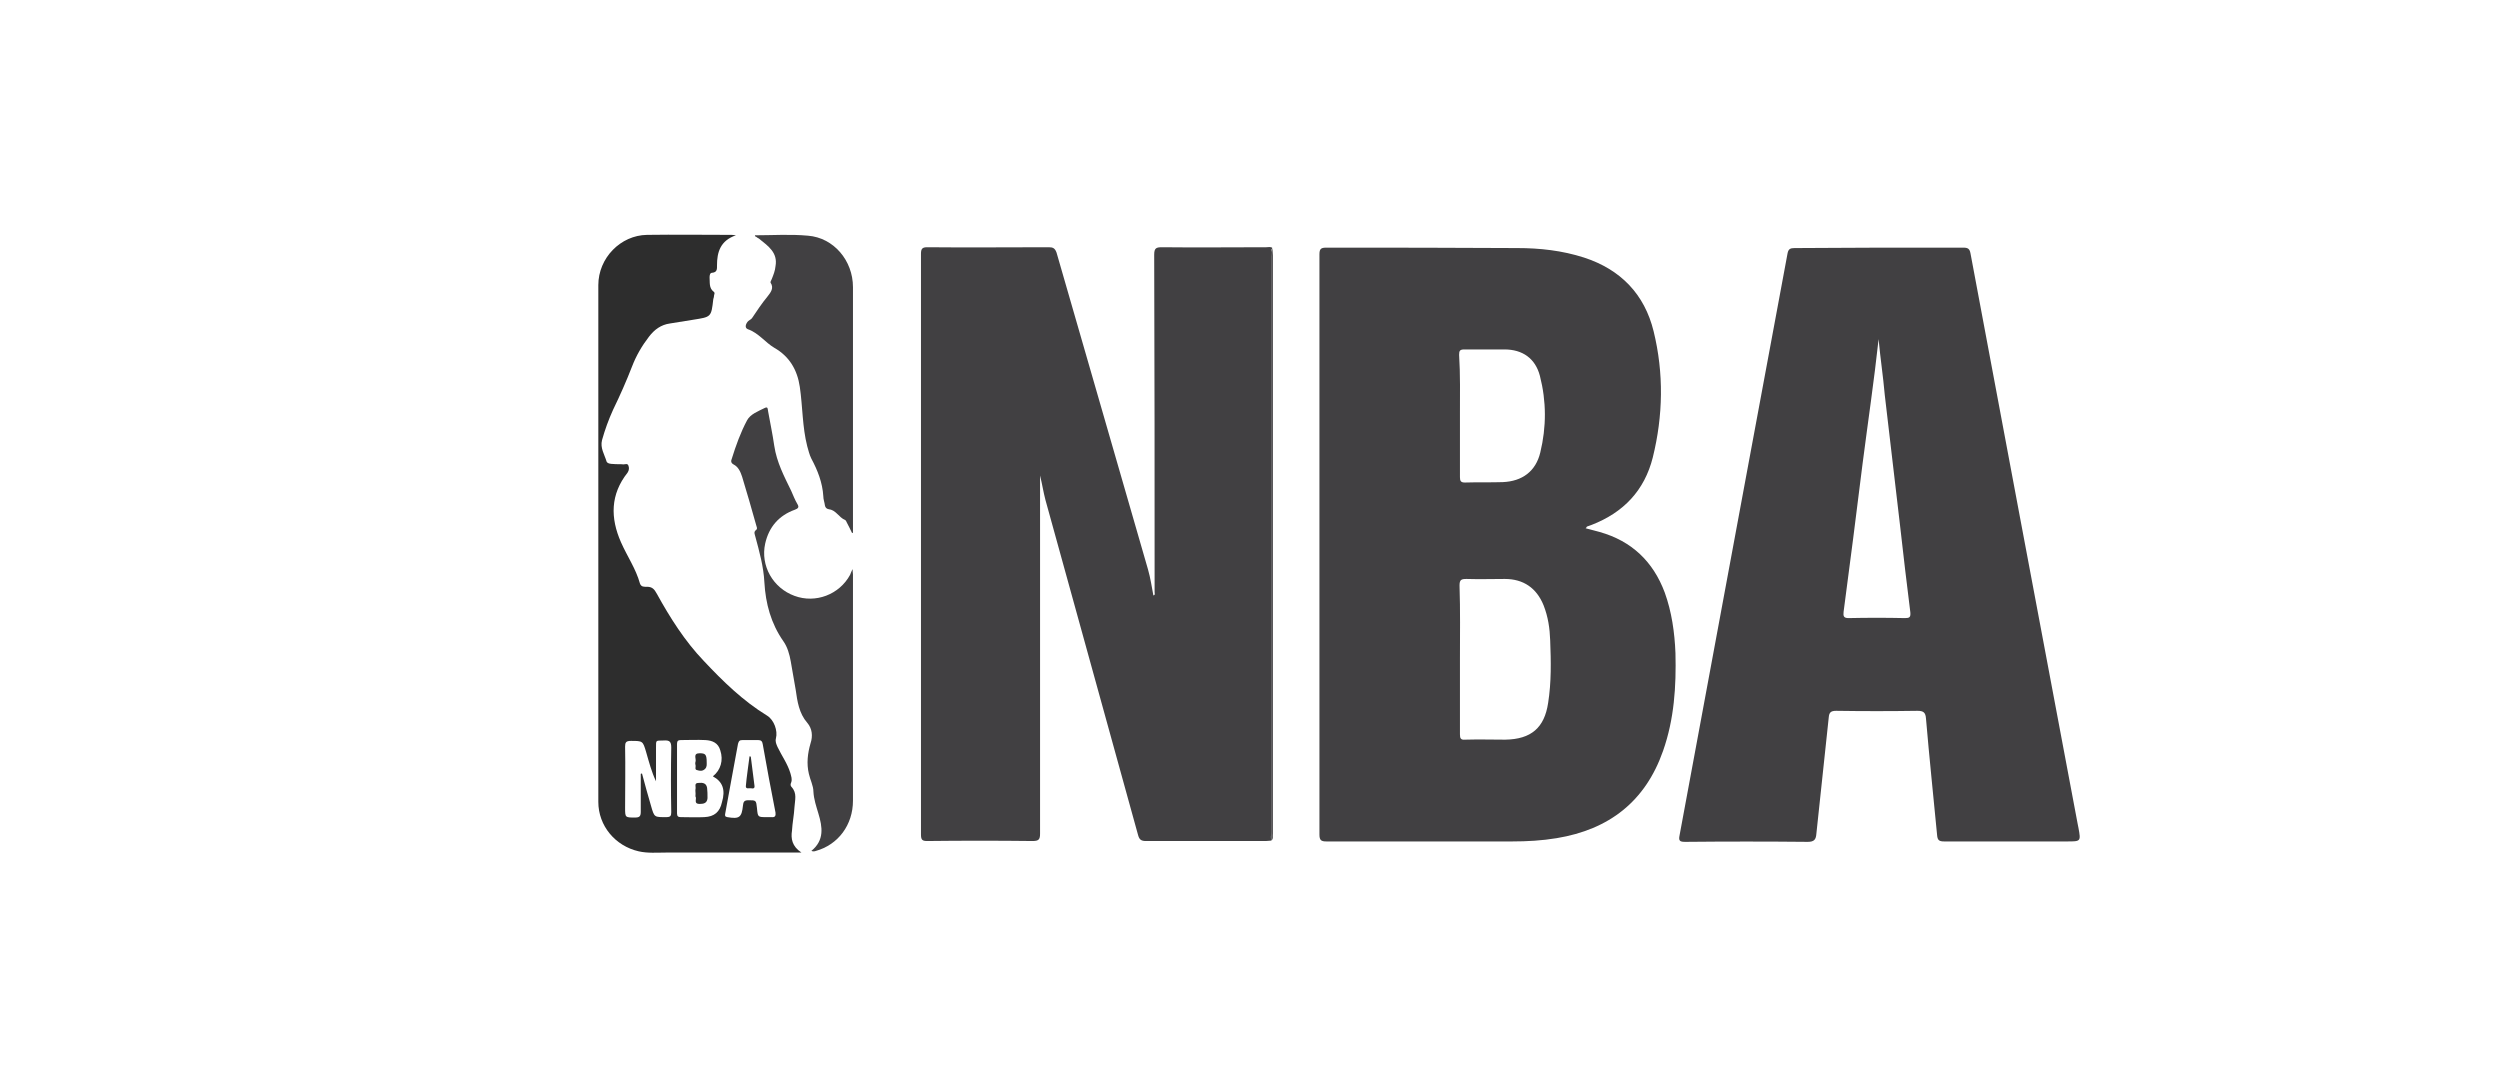 <?xml version="1.0" encoding="utf-8"?>
<!-- Generator: Adobe Illustrator 26.0.3, SVG Export Plug-In . SVG Version: 6.00 Build 0)  -->
<svg version="1.1" id="Layer_1" xmlns="http://www.w3.org/2000/svg" xmlns:xlink="http://www.w3.org/1999/xlink" x="0px" y="0px"
	 viewBox="0 0 606.7 264" style="enable-background:new 0 0 606.7 264;" xml:space="preserve">
<style type="text/css">
	.st0{fill:#414042;}
	.st1{fill:#2D2D2D;}
</style>
<g>
	<path class="st0" d="M308.5,204c-0.4,0-0.9,0.1-1.3,0.1c-9.7,0-19.4,0-29.1,0c-1.1,0-1.6-0.3-1.9-1.4c-7.5-27.1-15-54.2-22.5-81.4
		c-0.5-1.9-0.8-3.9-1.3-5.9c0,0.5,0,1,0,1.6c0,28.4,0,56.9,0,85.3c0,1.4-0.3,1.8-1.8,1.8c-8.5-0.1-17.1-0.1-25.6,0
		c-1.2,0-1.5-0.3-1.5-1.6c0-47,0-94,0-140.9c0-1.2,0.3-1.6,1.5-1.6c9.8,0.1,19.7,0,29.5,0c1,0,1.5,0.2,1.9,1.3
		c7.4,25.6,14.8,51.3,22.2,76.9c0.6,2.1,0.9,4.2,1.3,6.3c0.5-0.1,0.3-0.5,0.3-0.8c0-27.3,0-54.6-0.1-81.9c0-1.6,0.5-1.8,1.9-1.8
		c8.4,0.1,16.9,0,25.3,0c0.5,0,1.1-0.2,1.5,0.2c-0.5,0.6-0.3,1.2-0.3,1.8c0,46.6,0,93.3,0,139.9C308.4,202.8,308.4,203.4,308.5,204z
		"/>
	<path class="st0" d="M384.8,128.2c1.2,0.3,2.3,0.6,3.4,0.9c7.8,2.2,13,7.2,15.8,14.7c1.7,4.7,2.4,9.7,2.6,14.7
		c0.2,8.1-0.3,16-3,23.7c-4.3,12.3-13.1,19.1-25.8,21.2c-3.6,0.6-7.2,0.8-10.8,0.8c-15,0-30.1,0-45.1,0c-1.3,0-1.7-0.3-1.7-1.7
		c0-46.9,0-93.8,0-140.8c0-1.3,0.4-1.6,1.6-1.6c15.5,0,31,0,46.4,0.1c5.5,0,10.9,0.6,16.2,2.3c8.9,2.9,14.7,8.9,16.9,17.9
		c2.5,10.2,2.3,20.5-0.2,30.6c-2,8-7.1,13.4-14.9,16.4c-0.4,0.1-0.7,0.3-1.1,0.4C385.1,127.9,385,128,384.8,128.2z M354.3,160
		c0,6.1,0,12.1,0,18.2c0,1,0.2,1.4,1.3,1.3c3.2-0.1,6.5,0,9.7,0c6.3-0.1,9.5-2.9,10.4-8.9c0.8-5.1,0.7-10.1,0.5-15.2
		c-0.1-2.9-0.5-5.7-1.6-8.5c-1.7-4.2-4.9-6.4-9.4-6.4c-3.1,0-6.2,0.1-9.3,0c-1.3,0-1.7,0.2-1.7,1.6
		C354.4,148.1,354.3,154.1,354.3,160z M354.3,100.7c0,5,0,10.1,0,15.1c0,0.9,0.2,1.3,1.2,1.3c3.1-0.1,6.2,0,9.2-0.1
		c4.7-0.2,8-2.6,9.1-7.2c1.5-6.2,1.5-12.4-0.1-18.6c-1.1-4.2-4.2-6.4-8.6-6.4c-3.2,0-6.5,0-9.7,0c-1.1,0-1.3,0.3-1.3,1.3
		C354.4,90.9,354.3,95.8,354.3,100.7z"/>
	<path class="st0" d="M456.1,60.1c6.8,0,13.6,0,20.4,0c1.1,0,1.5,0.3,1.7,1.4c4,21.3,8,42.7,12,64c4.7,24.8,9.3,49.6,14,74.4
		c0.1,0.3,0.1,0.7,0.2,1c0.6,3.3,0.6,3.3-2.8,3.3c-9.9,0-19.9,0-29.8,0c-1.2,0-1.6-0.3-1.7-1.5c-0.9-9.4-1.9-18.9-2.7-28.3
		c-0.1-1.5-0.6-1.9-2.1-1.9c-6.6,0.1-13.1,0.1-19.7,0c-1.3,0-1.7,0.4-1.8,1.6c-1,9.4-2,18.8-3,28.2c-0.1,1.4-0.5,2-2.1,2
		c-9.9-0.1-19.8-0.1-29.7,0c-1.3,0-1.7-0.2-1.4-1.6c5.5-29.6,11-59.3,16.5-89c3.2-17.4,6.5-34.8,9.7-52.2c0.2-1.1,0.7-1.3,1.7-1.3
		C442.2,60.2,449.2,60.1,456.1,60.1z M455.9,82.3c-1.1,10.1-2.6,20.2-3.9,30.3c-1.5,12-3,24-4.6,35.9c-0.1,1,0,1.5,1.2,1.5
		c4.6-0.1,9.1-0.1,13.7,0c1.1,0,1.4-0.2,1.3-1.4c-0.9-7-1.7-14.1-2.5-21.1c-1.2-10.5-2.5-21.1-3.7-31.6
		C457,91.3,456.3,86.8,455.9,82.3z"/>
	<path class="st1" d="M194.5,206.9c-11.3,0-22.1,0-32.9,0c-2.2,0-4.4,0.2-6.6-0.3c-5.7-1.3-9.8-6.2-9.8-12c0-41.8,0-83.6,0-125.4
		c0-6.6,5.4-12.1,11.8-12.2c6.8-0.1,13.6,0,20.4,0c0.2,0,0.4,0,1.2,0.1c-3.8,1.3-4.6,4.1-4.6,7.3c0,0.8,0.1,1.7-1.2,1.8
		c-0.5,0-0.6,0.6-0.6,1.1c0.1,1.2-0.2,2.6,1,3.5c0.3,0.2,0.2,0.5,0.1,0.8c0,0.3-0.1,0.7-0.2,1c-0.5,4.4-0.5,4.3-4.9,5
		c-1.9,0.3-3.7,0.6-5.6,0.9c-2.2,0.3-3.8,1.5-5.1,3.2c-1.7,2.2-3.1,4.6-4.1,7.2c-1.4,3.6-2.9,7-4.6,10.5c-1.1,2.4-2,4.9-2.7,7.4
		c-0.5,1.9,0.6,3.5,1.1,5.2c0.2,0.5,1,0.6,1.6,0.6c0.8,0.1,1.7,0,2.5,0.1c0.4,0,1-0.3,1.2,0.3c0.2,0.5,0.2,1.1-0.2,1.7
		c-4.2,5.3-4.2,11-1.6,16.9c1.5,3.4,3.6,6.4,4.6,10c0.3,0.9,1.1,0.8,1.7,0.8c1.3,0,1.8,0.6,2.4,1.7c3.2,5.8,6.8,11.5,11.4,16.3
		c4.6,4.9,9.5,9.7,15.4,13.3c1.6,1,2.6,3.6,2.1,5.5c-0.2,0.8,0.1,1.4,0.4,2.1c1,2.1,2.4,4,3.1,6.3c0.2,0.8,0.5,1.5,0.2,2.3
		c-0.2,0.4-0.2,0.8,0.1,1.1c1.4,1.5,0.8,3.2,0.7,4.9c-0.1,1.9-0.5,3.8-0.6,5.7C191.9,203.5,192.2,205.4,194.5,206.9z M155.5,187.8
		c0.1,0,0.2-0.1,0.3-0.1c0.7,2.6,1.4,5.2,2.2,7.9c0.8,2.8,0.8,2.7,3.7,2.7c1,0,1.2-0.3,1.2-1.2c-0.1-5.2-0.1-10.5,0-15.7
		c0-1.4-0.4-1.8-1.8-1.7c-2,0.1-1.9-0.3-1.9,1.9c0,2,0,3.9,0,5.9c0,0.7,0,1.4,0,2.1c-1.1-2.3-1.7-4.7-2.4-7.1
		c-0.8-2.7-0.8-2.7-3.7-2.7c-1.2,0-1.4,0.4-1.4,1.4c0.1,4.9,0,9.9,0,14.8c0,2.4,0,2.4,2.4,2.4c1.1,0,1.4-0.3,1.4-1.4
		C155.5,193.9,155.5,190.8,155.5,187.8z M173,188.4c1.9-1.5,2.6-3.9,1.8-6.3c-0.5-1.8-1.9-2.4-3.6-2.5c-2-0.1-4,0-6,0
		c-0.6,0-0.9,0.2-0.9,0.9c0,5.6,0,11.2,0,16.9c0,0.7,0.3,0.9,0.9,0.9c1.9,0,3.8,0.1,5.7,0c2.5-0.1,3.8-1.3,4.3-3.6
		C176.1,191.7,175.4,189.7,173,188.4z M186,198.3c0.4,0,0.8,0,1.2,0c0.9,0.1,1.1-0.3,1-1.1c-1.1-5.5-2.1-11-3.1-16.6
		c-0.1-0.7-0.4-1-1.1-1c-1.3,0-2.5,0-3.8,0c-0.7,0-0.9,0.2-1.1,0.9c-1,5.6-2.1,11.2-3.1,16.9c-0.1,0.5-0.1,0.8,0.5,0.9
		c2.9,0.5,3.5,0.1,3.8-2.8c0.1-0.8,0.2-1.3,1.3-1.3c1.9,0,1.9,0,2.1,1.9C183.9,198.3,183.9,198.3,186,198.3z"/>
	<path class="st0" d="M206.9,138.1c0,0.7,0.1,1,0.1,1.3c0,18.3,0,36.6,0,54.9c0,5.9-3.6,10.7-9,12.2c-0.3,0.1-0.6,0.2-1.1,0
		c3.2-2.6,2.7-5.8,1.7-9.1c-0.5-1.7-1.1-3.4-1.2-5.3c0-1.4-0.8-2.9-1.1-4.3c-0.6-2.5-0.3-5,0.4-7.4c0.6-1.8,0.4-3.6-0.8-5
		c-2-2.3-2.4-5.2-2.8-8c-0.4-2.3-0.8-4.6-1.2-6.9c-0.3-1.7-0.8-3.5-1.8-4.9c-3-4.3-4.3-9.1-4.6-14.3c-0.2-3.8-1.2-7.4-2.2-11.1
		c-0.1-0.5-0.5-1.1,0.2-1.6c0.4-0.3,0.1-0.8,0-1.2c-1.1-3.9-2.2-7.8-3.4-11.7c-0.4-1.2-0.9-2.4-2.1-3c-0.7-0.4-0.6-0.9-0.4-1.4
		c1-3.2,2.1-6.3,3.7-9.3c0.8-1.5,2.7-2.2,4.3-3c0.8-0.4,0.7,0.3,0.8,0.8c0.5,2.8,1.1,5.6,1.5,8.4c0.6,4,2.4,7.4,4.1,10.9
		c0.5,1.1,0.9,2.2,1.5,3.2c0.5,0.8,0.2,1.1-0.6,1.4c-3.9,1.4-6.3,4.2-7.2,8.2c-1.2,5.4,1.9,10.8,7.1,12.7c5.1,1.9,10.9-0.3,13.5-5.1
		C206.5,139,206.6,138.7,206.9,138.1z"/>
	<path class="st0" d="M183.2,57.1c4.3,0,8.6-0.3,12.9,0.1c6.2,0.5,10.9,6,10.9,12.5c0,10.9,0,21.8,0,32.7c0,8.5,0,17,0,25.5
		c0,0.5,0,0.9,0,1.4c-0.1,0-0.2,0-0.2,0.1c-0.4-0.9-0.9-1.8-1.3-2.6c-0.1-0.2-0.2-0.5-0.4-0.6c-1.5-0.6-2.2-2.4-3.9-2.6
		c-0.6-0.1-0.9-0.4-1-0.9c-0.1-0.8-0.4-1.5-0.4-2.3c-0.2-3.3-1.4-6.3-2.9-9.1c-0.5-1-0.7-2-1-3c-1.2-4.7-1.1-9.6-1.8-14.4
		c-0.6-4.1-2.5-7.4-6.2-9.5c-2.2-1.3-3.8-3.6-6.4-4.5c-0.8-0.3-0.6-1.2,0-1.9c0.3-0.3,0.8-0.5,1-0.8c1.2-1.8,2.4-3.6,3.8-5.3
		c0.7-0.9,1.6-2,0.7-3.3c-0.1-0.2,0.2-0.6,0.3-0.9c0.4-1,0.8-2,0.9-3.1c0.6-3.3-1.8-4.9-3.9-6.6c-0.2-0.2-0.4-0.2-0.6-0.4
		C183.5,57.4,183.2,57.5,183.2,57.1z"/>
	<path class="st0" d="M308.5,204c0-0.6,0-1.3,0-1.9c0-46.6,0-93.3,0-139.9c0-0.6-0.2-1.3,0.3-1.8c0,0.5,0.1,1.1,0.1,1.6
		c0,46.8,0,93.6,0,140.3C308.8,202.9,309.1,203.6,308.5,204z"/>
	<path class="st1" d="M168.8,192.6c0-0.4-0.1-0.8,0-1.2c0.1-0.5-0.4-1.4,0.7-1.4c1-0.1,1.9,0,2.1,1.2c0.1,0.8,0.1,1.6,0.1,2.5
		c-0.1,1.2-0.9,1.4-1.9,1.4c-1.3,0-0.9-0.8-0.9-1.5C168.7,193.3,168.8,193,168.8,192.6z"/>
	<path class="st1" d="M171.5,185c0,0.5,0.1,1.1-0.4,1.6c-0.6,0.6-1.3,0.5-1.9,0.3c-0.7-0.1-0.3-0.8-0.4-1.2c-0.1-0.3-0.1-0.6,0-0.9
		c0.2-0.7-0.7-2,1-2C171.2,182.8,171.5,183.1,171.5,185z"/>
	<path class="st1" d="M182.2,183.6c0.3,2.4,0.6,4.7,0.9,7.1c0.1,0.7-0.4,0.7-0.8,0.6c-0.5-0.1-1.3,0.3-1.3-0.5
		c0.2-2.4,0.6-4.8,0.9-7.3C181.9,183.6,182.1,183.6,182.2,183.6z"/>
</g>
</svg>
